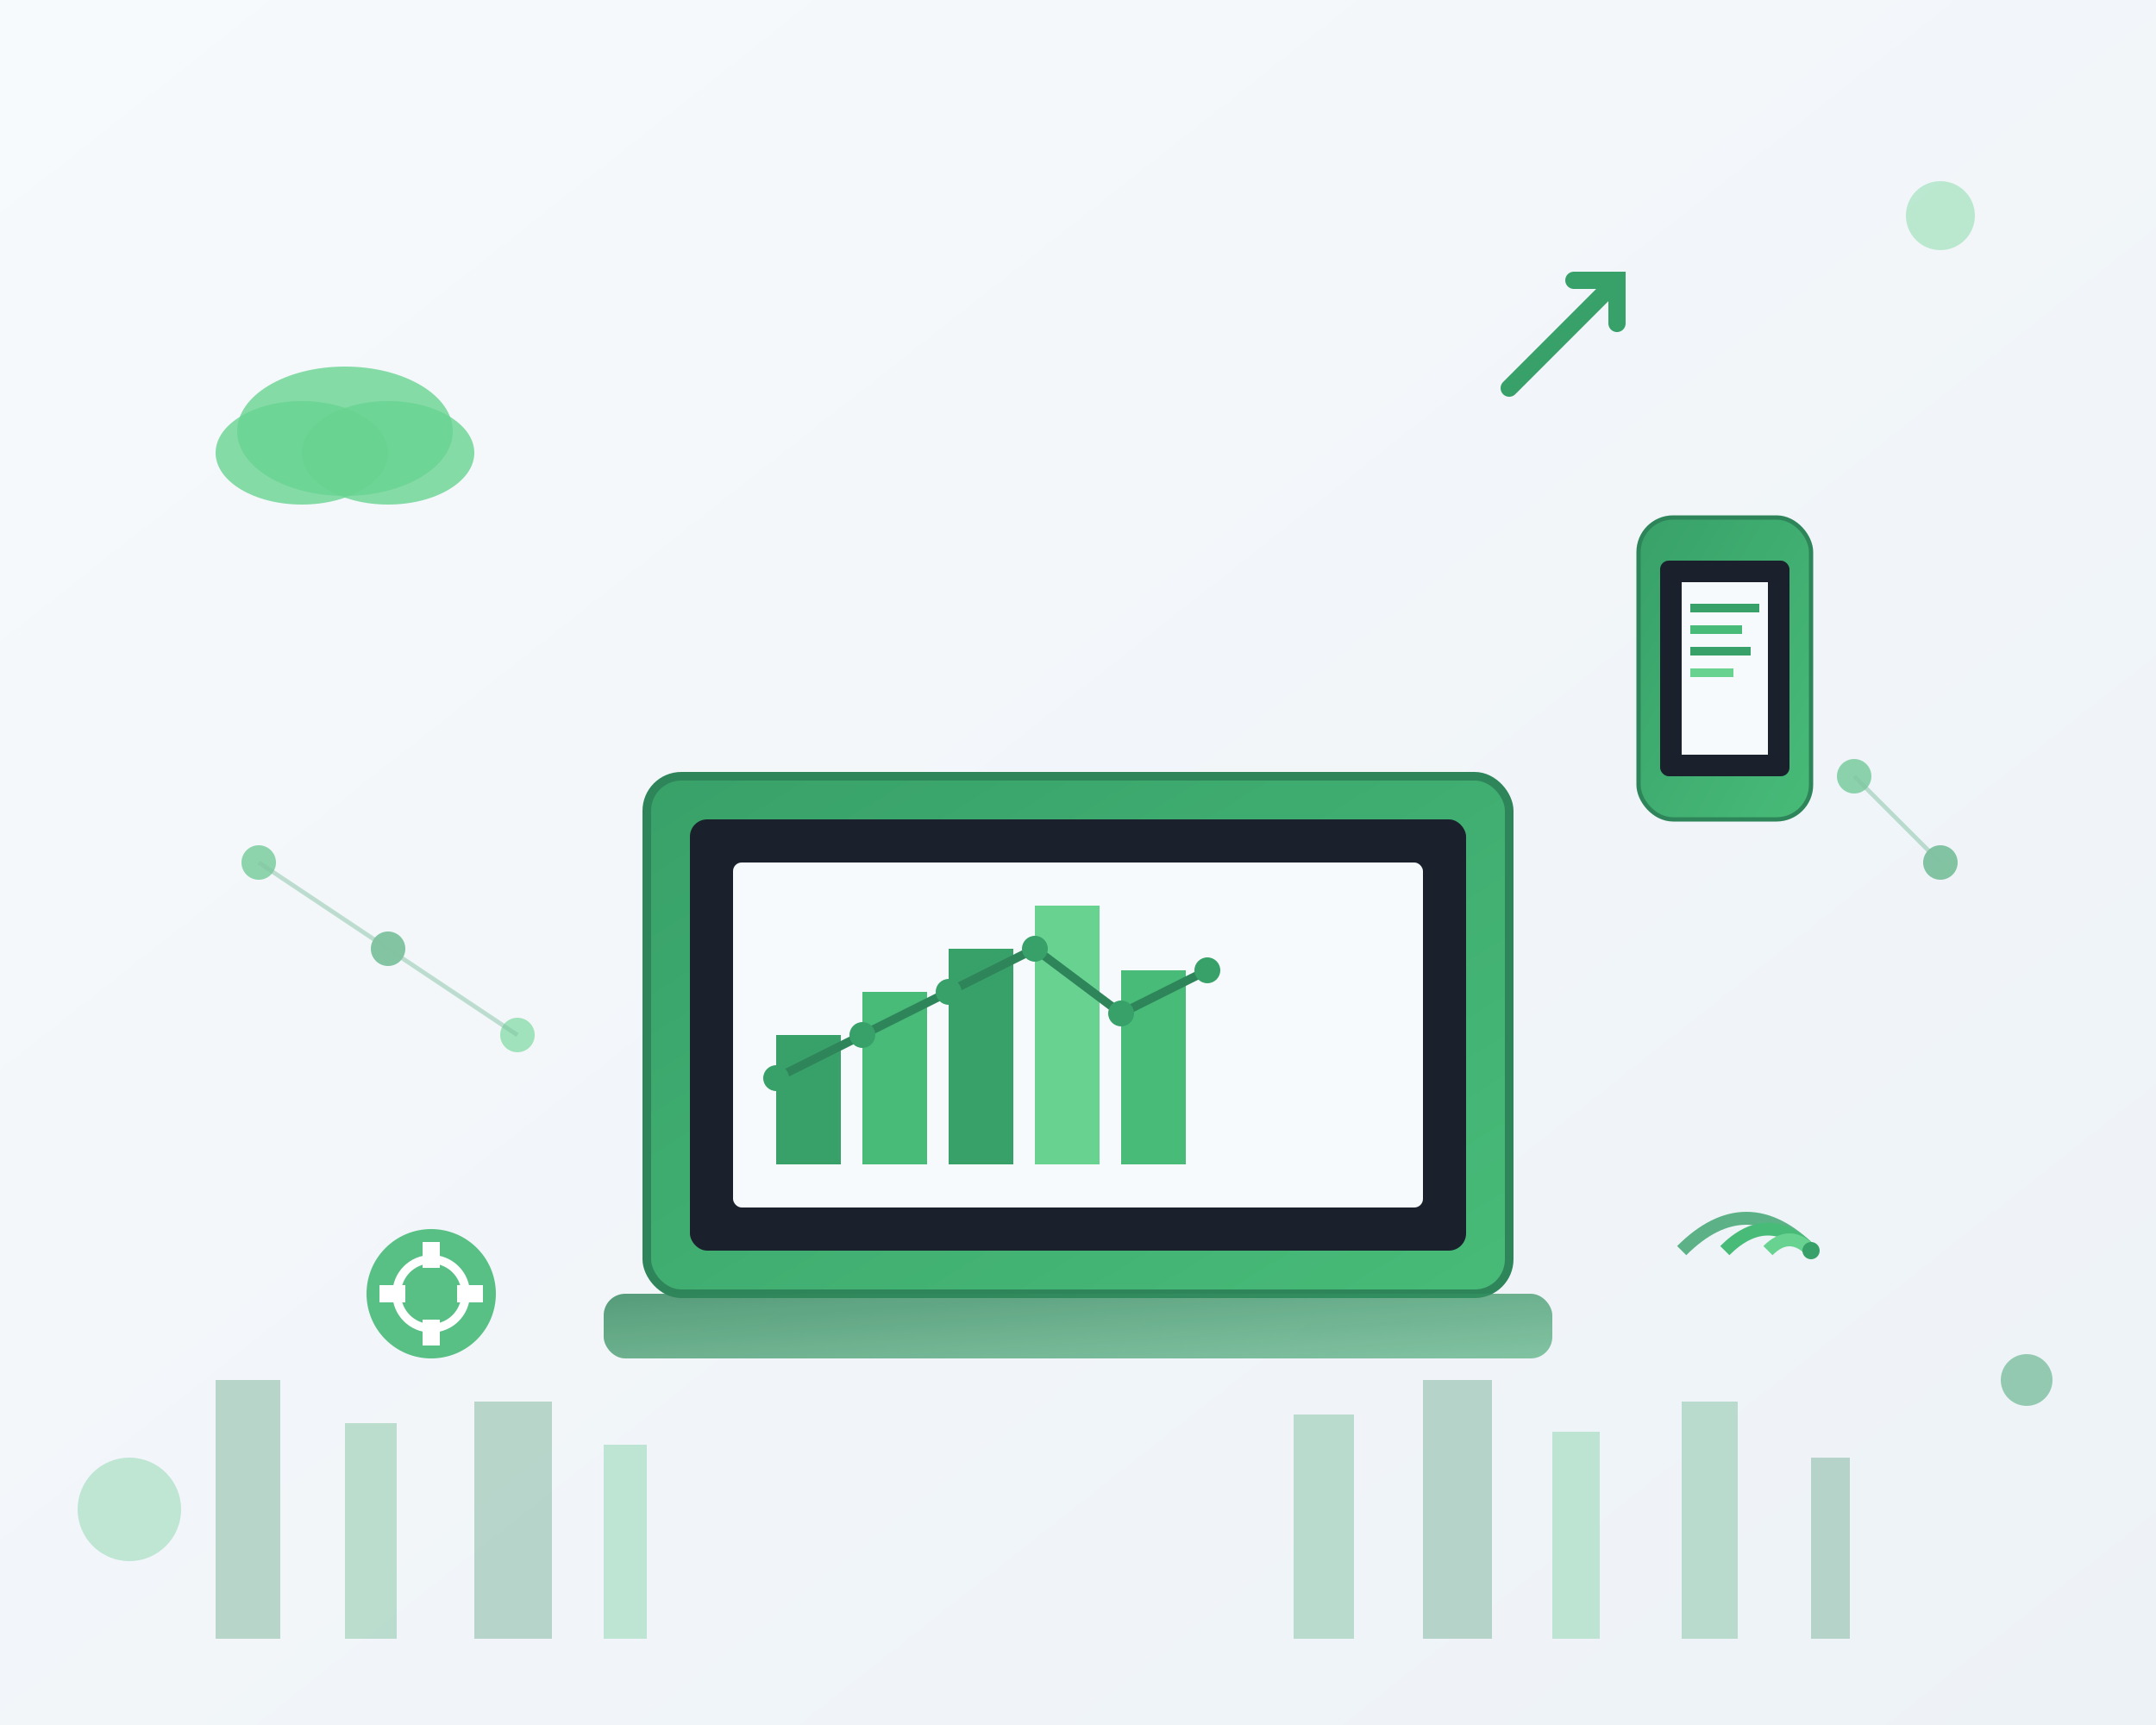 <svg width="500" height="400" viewBox="0 0 500 400" fill="none" xmlns="http://www.w3.org/2000/svg">
  <rect x="0" y="0" width="500" height="400" fill="#333333" stroke="none"/>
  <!-- Background -->
  <rect width="500" height="400" fill="url(#gradient1)"/>
  
  <!-- Gradient definitions -->
  <defs>
    <linearGradient id="gradient1" x1="0%" y1="0%" x2="100%" y2="100%">
      <stop offset="0%" style="stop-color:#f7fafc;stop-opacity:1" />
      <stop offset="100%" style="stop-color:#edf2f7;stop-opacity:1" />
    </linearGradient>
    <linearGradient id="gradient2" x1="0%" y1="0%" x2="100%" y2="100%">
      <stop offset="0%" style="stop-color:#38a169;stop-opacity:1" />
      <stop offset="100%" style="stop-color:#48bb78;stop-opacity:1" />
    </linearGradient>
    <linearGradient id="gradient3" x1="0%" y1="0%" x2="100%" y2="100%">
      <stop offset="0%" style="stop-color:#2f855a;stop-opacity:0.8" />
      <stop offset="100%" style="stop-color:#38a169;stop-opacity:0.6" />
    </linearGradient>
  </defs>
  
  <!-- Main computer/laptop -->
  <rect x="150" y="180" width="200" height="120" rx="8" fill="url(#gradient2)" stroke="#2f855a" stroke-width="2"/>
  <rect x="160" y="190" width="180" height="100" rx="4" fill="#1a202c"/>
  
  <!-- Screen content - charts and graphs -->
  <rect x="170" y="200" width="160" height="80" fill="#f7fafc" rx="2"/>
  
  <!-- Chart bars -->
  <rect x="180" y="240" width="15" height="30" fill="#38a169"/>
  <rect x="200" y="230" width="15" height="40" fill="#48bb78"/>
  <rect x="220" y="220" width="15" height="50" fill="#38a169"/>
  <rect x="240" y="210" width="15" height="60" fill="#68d391"/>
  <rect x="260" y="225" width="15" height="45" fill="#48bb78"/>
  
  <!-- Trend line -->
  <path d="M180 250 L200 240 L220 230 L240 220 L260 235 L280 225" stroke="#2f855a" stroke-width="2" fill="none"/>
  
  <!-- Data points -->
  <circle cx="180" cy="250" r="3" fill="#38a169"/>
  <circle cx="200" cy="240" r="3" fill="#38a169"/>
  <circle cx="220" cy="230" r="3" fill="#38a169"/>
  <circle cx="240" cy="220" r="3" fill="#38a169"/>
  <circle cx="260" cy="235" r="3" fill="#38a169"/>
  <circle cx="280" cy="225" r="3" fill="#38a169"/>
  
  <!-- Laptop base -->
  <rect x="140" y="300" width="220" height="15" rx="5" fill="url(#gradient3)"/>
  
  <!-- Floating elements - representing digital concepts -->
  
  <!-- Cloud computing -->
  <ellipse cx="80" cy="100" rx="25" ry="15" fill="#68d391" opacity="0.8"/>
  <ellipse cx="70" cy="105" rx="20" ry="12" fill="#68d391" opacity="0.8"/>
  <ellipse cx="90" cy="105" rx="20" ry="12" fill="#68d391" opacity="0.8"/>
  
  <!-- Mobile device -->
  <rect x="380" y="120" width="40" height="70" rx="8" fill="url(#gradient2)" stroke="#2f855a" stroke-width="1"/>
  <rect x="385" y="130" width="30" height="50" rx="2" fill="#1a202c"/>
  <rect x="390" y="135" width="20" height="40" fill="#f7fafc"/>
  
  <!-- Mobile screen content -->
  <rect x="392" y="140" width="16" height="2" fill="#38a169"/>
  <rect x="392" y="145" width="12" height="2" fill="#48bb78"/>
  <rect x="392" y="150" width="14" height="2" fill="#38a169"/>
  <rect x="392" y="155" width="10" height="2" fill="#68d391"/>
  
  <!-- Digital icons floating around -->
  
  <!-- Gear/Settings icon -->
  <g transform="translate(100, 300)">
    <circle cx="0" cy="0" r="15" fill="#48bb78" opacity="0.9"/>
    <circle cx="0" cy="0" r="8" fill="none" stroke="white" stroke-width="2"/>
    <rect x="-2" y="-12" width="4" height="6" fill="white"/>
    <rect x="-2" y="6" width="4" height="6" fill="white"/>
    <rect x="-12" y="-2" width="6" height="4" fill="white"/>
    <rect x="6" y="-2" width="6" height="4" fill="white"/>
  </g>
  
  <!-- WiFi icon -->
  <g transform="translate(420, 280)">
    <path d="M0 10 Q-15 -5 -30 10" stroke="#38a169" stroke-width="3" fill="none" opacity="0.8"/>
    <path d="M0 10 Q-10 0 -20 10" stroke="#48bb78" stroke-width="3" fill="none"/>
    <path d="M0 10 Q-5 5 -10 10" stroke="#68d391" stroke-width="3" fill="none"/>
    <circle cx="0" cy="10" r="2" fill="#38a169"/>
  </g>
  
  <!-- Growth arrow -->
  <g transform="translate(350, 60)">
    <path d="M0 30 L25 5" stroke="#38a169" stroke-width="4" stroke-linecap="round"/>
    <path d="M15 5 L25 5 L25 15" stroke="#38a169" stroke-width="4" stroke-linecap="round" fill="none"/>
  </g>
  
  <!-- Data nodes network -->
  <g opacity="0.6">
    <circle cx="60" cy="200" r="4" fill="#48bb78"/>
    <circle cx="90" cy="220" r="4" fill="#38a169"/>
    <circle cx="120" cy="240" r="4" fill="#68d391"/>
    <circle cx="430" cy="180" r="4" fill="#48bb78"/>
    <circle cx="450" cy="200" r="4" fill="#38a169"/>
    
    <!-- Connection lines -->
    <line x1="60" y1="200" x2="90" y2="220" stroke="#38a169" stroke-width="1" opacity="0.5"/>
    <line x1="90" y1="220" x2="120" y2="240" stroke="#38a169" stroke-width="1" opacity="0.5"/>
    <line x1="430" y1="180" x2="450" y2="200" stroke="#38a169" stroke-width="1" opacity="0.5"/>
  </g>
  
  <!-- Szczecin city silhouette in background -->
  <g opacity="0.3" transform="translate(0, 320)">
    <rect x="50" y="0" width="15" height="60" fill="#2f855a"/>
    <rect x="80" y="10" width="12" height="50" fill="#38a169"/>
    <rect x="110" y="5" width="18" height="55" fill="#2f855a"/>
    <rect x="140" y="15" width="10" height="45" fill="#48bb78"/>
    <rect x="300" y="8" width="14" height="52" fill="#38a169"/>
    <rect x="330" y="0" width="16" height="60" fill="#2f855a"/>
    <rect x="360" y="12" width="11" height="48" fill="#48bb78"/>
    <rect x="390" y="5" width="13" height="55" fill="#38a169"/>
    <rect x="420" y="18" width="9" height="42" fill="#2f855a"/>
  </g>
  
  <!-- Decorative circles -->
  <circle cx="450" cy="50" r="8" fill="#68d391" opacity="0.4"/>
  <circle cx="30" cy="350" r="12" fill="#48bb78" opacity="0.3"/>
  <circle cx="470" cy="320" r="6" fill="#38a169" opacity="0.5"/>
</svg>
